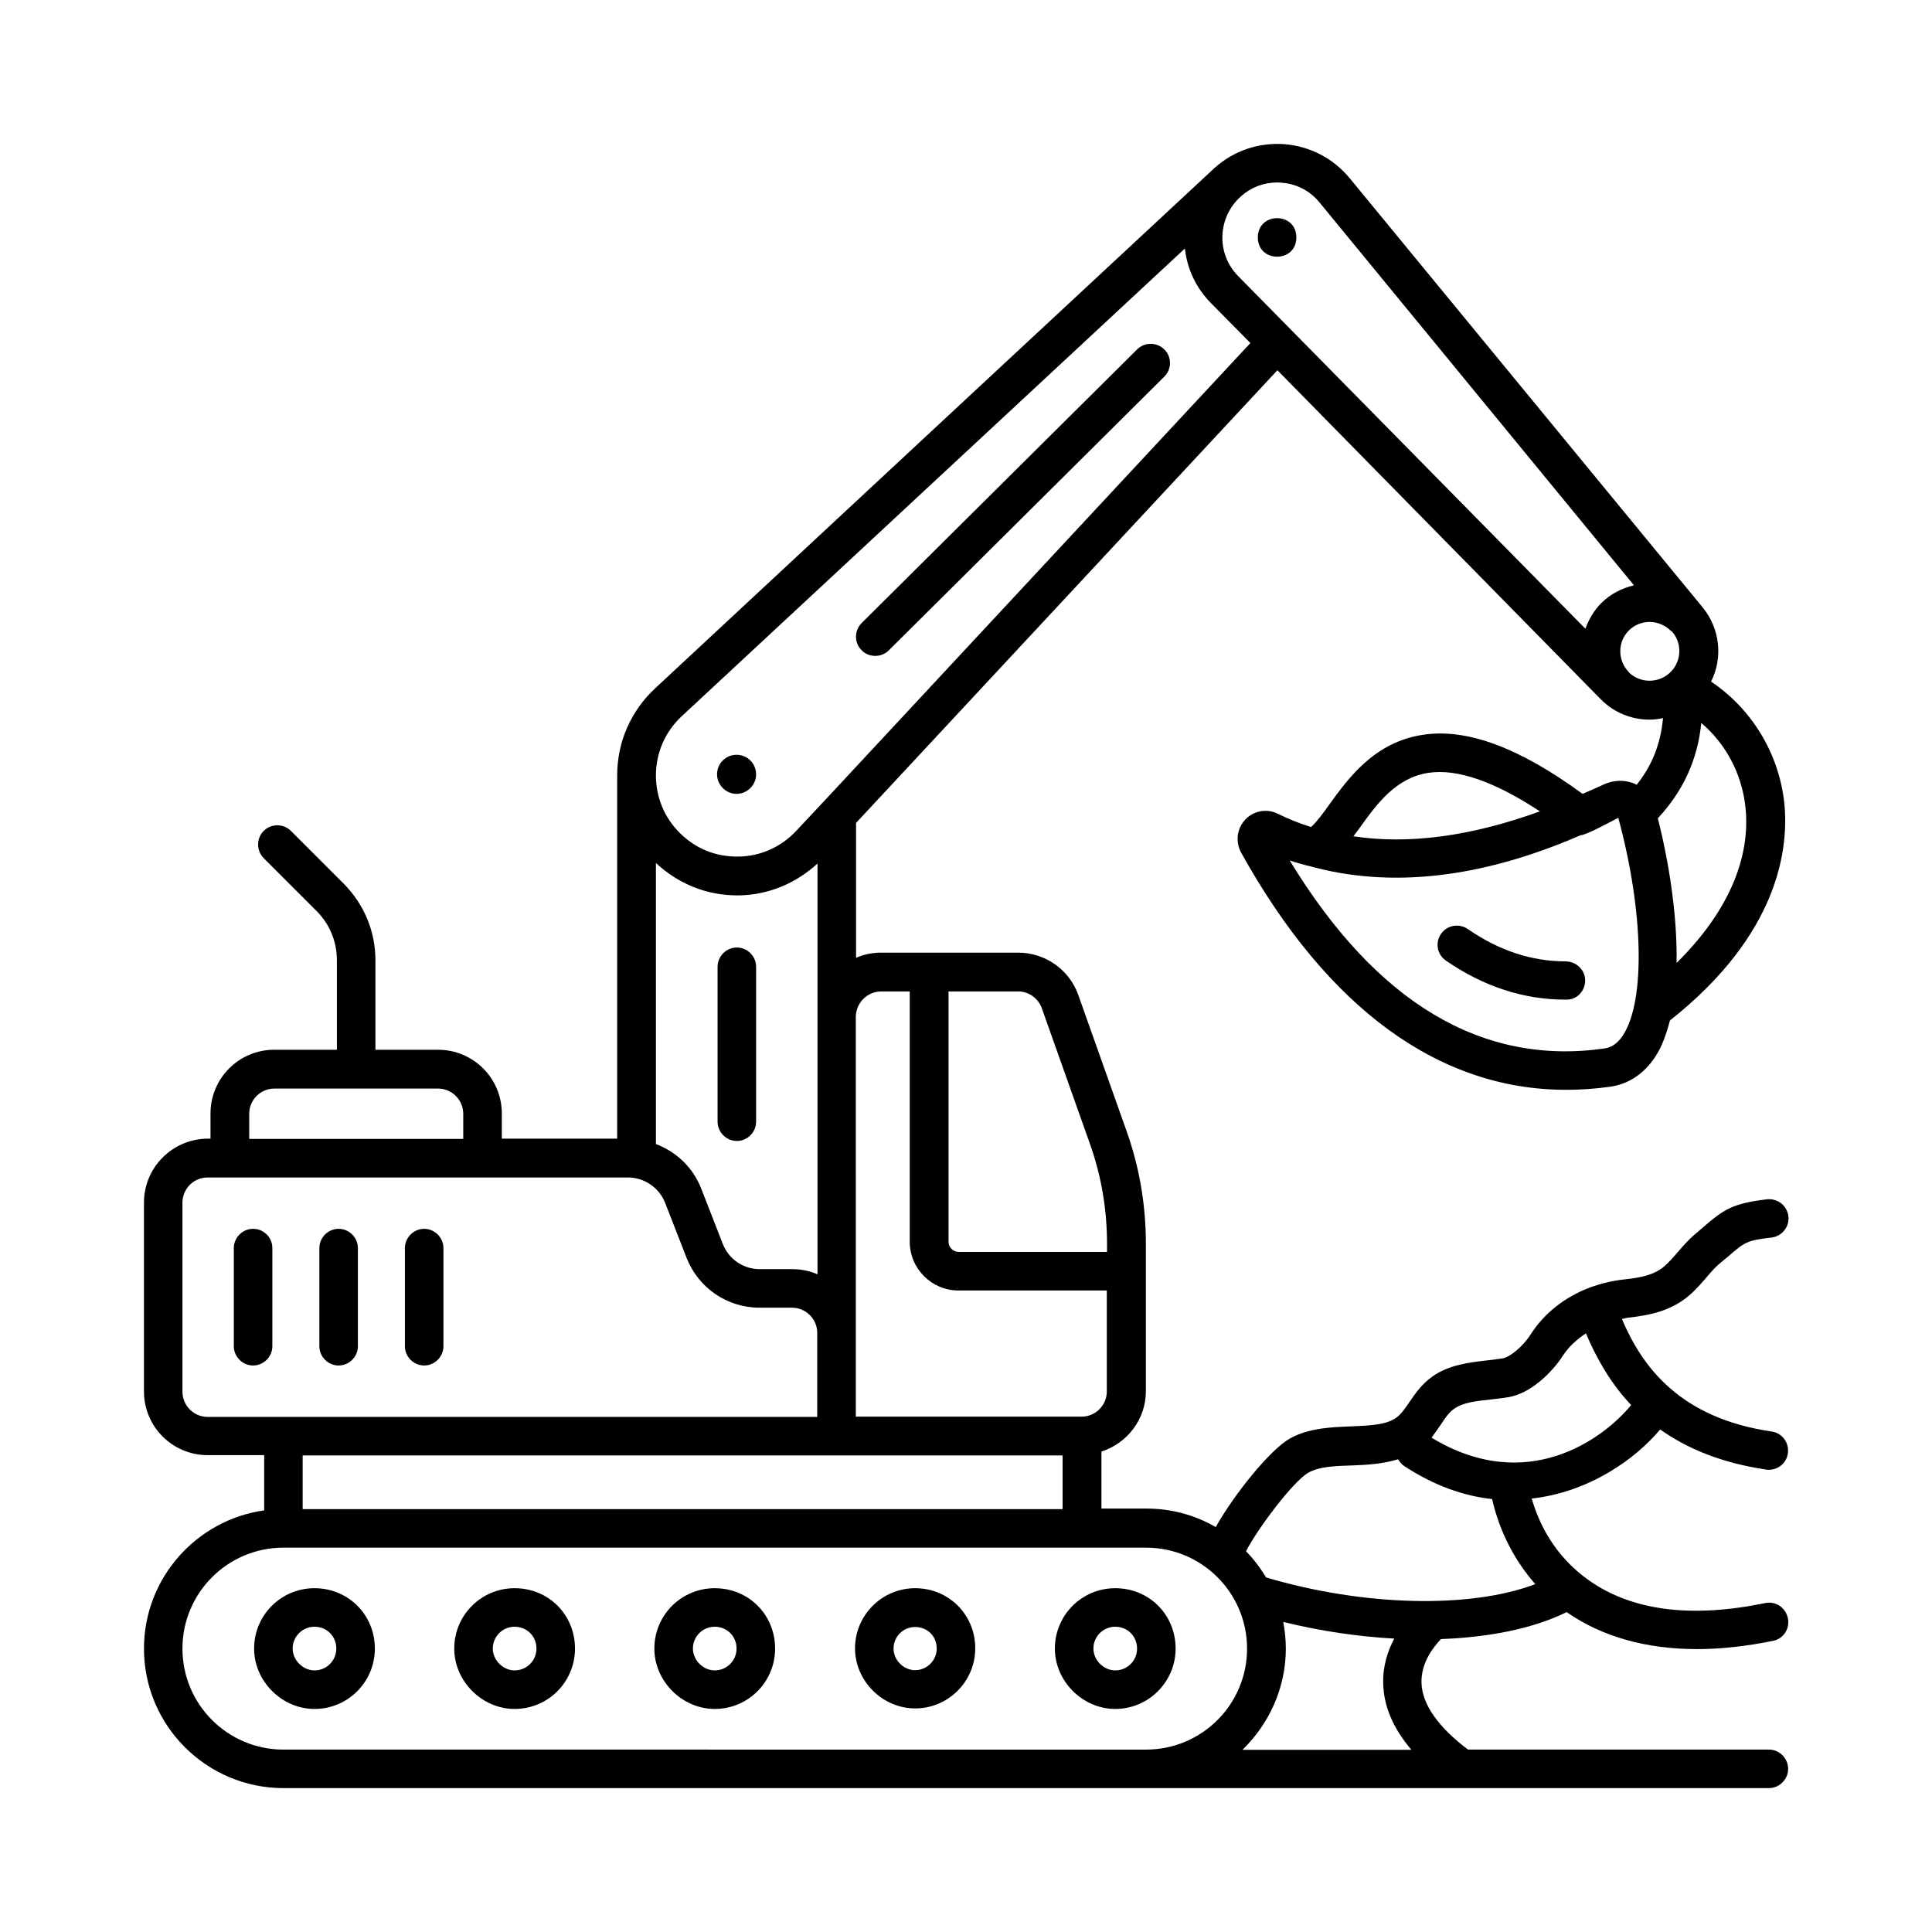 <?xml version="1.0" encoding="UTF-8"?>
<!-- Uploaded to: SVG Repo, www.svgrepo.com, Generator: SVG Repo Mixer Tools -->
<svg fill="#000000" width="800px" height="800px" version="1.1" viewBox="144 144 512 512" xmlns="http://www.w3.org/2000/svg">
 <g>
  <path d="m487.55 206.92c0 6.809-10.211 6.809-10.211 0 0-6.809 10.211-6.809 10.211 0"/>
  <path d="m211.07 469.65c-2.793 0-5.106 2.316-5.106 5.106v26.008c0 2.793 2.316 5.106 5.106 5.106 2.789 0 5.106-2.316 5.106-5.106v-26.008c0-2.859-2.316-5.106-5.106-5.106z"/>
  <path d="m233.74 505.87c2.793 0 5.106-2.316 5.106-5.106v-26.008c0-2.793-2.316-5.106-5.106-5.106-2.793 0-5.106 2.316-5.106 5.106v26.008c0 2.789 2.312 5.106 5.106 5.106z"/>
  <path d="m256.41 505.87c2.793 0 5.106-2.316 5.106-5.106v-26.008c0-2.793-2.316-5.106-5.106-5.106-2.793 0-5.106 2.316-5.106 5.106v26.008c-0.004 2.789 2.312 5.106 5.106 5.106z"/>
  <path d="m558.84 398.77c-8.918 0-17.633-2.859-25.871-8.578-2.316-1.566-5.516-1.02-7.082 1.293-1.633 2.316-1.02 5.516 1.293 7.082 9.941 6.875 20.629 10.348 31.66 10.348h0.34c2.793 0 4.902-2.316 4.902-5.106 0-2.793-2.383-5.039-5.242-5.039z"/>
  <path d="m339.27 395.1c-2.793 0-5.106 2.316-5.106 5.106v41.055c0 2.793 2.316 5.106 5.106 5.106 2.793 0 5.106-2.316 5.106-5.106v-41.055c0-2.793-2.316-5.106-5.106-5.106z"/>
  <path d="m339.2 354.38c2.793 0 5.176-2.316 5.176-5.176s-2.316-5.176-5.176-5.176-5.176 2.316-5.176 5.176c0.004 2.863 2.387 5.176 5.176 5.176z"/>
  <path d="m227.34 564.89c-8.852 0-16 7.148-16 16 0 8.645 7.352 16 16 16 8.852 0 16-7.148 16-16 0-8.988-7.078-16-16-16zm0 21.785c-3.062 0-5.785-2.723-5.785-5.785 0-3.199 2.586-5.785 5.785-5.785 3.269 0 5.785 2.519 5.785 5.785 0.004 3.199-2.582 5.785-5.785 5.785z"/>
  <path d="m280.38 564.89c-8.852 0-16 7.148-16 16 0 8.645 7.352 16 16 16 8.852 0 16-7.148 16-16 0-8.988-7.016-16-16-16zm0 21.785c-3.062 0-5.785-2.723-5.785-5.785 0-3.199 2.586-5.785 5.785-5.785 3.269 0 5.785 2.519 5.785 5.785 0 3.199-2.586 5.785-5.785 5.785z"/>
  <path d="m333.41 564.89c-8.852 0-16 7.148-16 16 0 8.645 7.352 16 16 16 8.852 0 16-7.148 16-16 0-8.988-7.012-16-16-16zm0 21.785c-3.062 0-5.785-2.723-5.785-5.785 0-3.199 2.586-5.785 5.785-5.785 3.269 0 5.785 2.519 5.785 5.785 0 3.199-2.586 5.785-5.785 5.785z"/>
  <path d="m386.52 564.89c-8.781 0-15.93 7.148-15.93 15.93 0 8.645 7.285 15.93 15.93 15.93 8.781 0 15.93-7.148 15.93-15.93 0-8.918-7.012-15.93-15.93-15.93zm0 21.719c-3.062 0-5.719-2.656-5.719-5.719 0-3.199 2.586-5.719 5.719-5.719 3.269 0 5.719 2.449 5.719 5.719 0 3.129-2.59 5.719-5.719 5.719z"/>
  <path d="m455.55 580.89c0-8.988-7.012-16-16-16-8.852 0-16 7.148-16 16 0 8.645 7.352 16 16 16 8.852 0 16-7.219 16-16zm-16 5.785c-3.062 0-5.785-2.723-5.785-5.785 0-3.199 2.586-5.785 5.785-5.785 3.269 0 5.785 2.519 5.785 5.785 0 3.199-2.586 5.785-5.785 5.785z"/>
  <path d="m375.96 317.82c1.293 0 2.586-0.477 3.609-1.496l72.984-72.508c1.973-1.973 2.043-5.242 0-7.215-1.973-1.973-5.242-1.973-7.215 0l-72.988 72.504c-1.973 1.973-2.043 5.242 0 7.215 0.953 1.023 2.316 1.5 3.609 1.5z"/>
  <path d="m612.76 607.65h-79.727c-7.898-5.922-12.188-12.051-12.324-17.703-0.137-5.445 3.336-9.668 5.176-11.574 13.004-0.477 24.645-2.859 33.293-7.148 0.066 0.066 0.137 0.137 0.203 0.137 9.258 6.398 20.902 9.668 34.383 9.668 6.332 0 13.004-0.75 20.086-2.18 2.793-0.543 4.562-3.269 3.949-6.059-0.613-2.793-3.269-4.562-6.059-3.949-19.473 4.016-35.129 2.043-46.5-5.922-9.258-6.469-13.414-15.184-15.32-21.785 15.25-1.703 27.504-10.484 34.043-18.312 7.012 4.969 16.066 8.852 28.051 10.621 0.273 0.066 0.477 0.066 0.75 0.066 2.519 0 4.699-1.84 5.039-4.356 0.41-2.793-1.496-5.379-4.289-5.785-24.168-3.539-34.246-16.953-39.691-29.82 0.543-0.066 1.02-0.273 1.566-0.34 5.582-0.613 11.371-1.703 16.273-5.922 1.84-1.566 3.269-3.269 4.629-4.832 1.227-1.43 2.383-2.793 3.676-3.812l1.973-1.633c4.492-3.879 4.969-4.289 11.508-5.039 2.793-0.34 4.832-2.859 4.492-5.652-0.34-2.793-2.793-4.766-5.652-4.492-9.191 1.09-11.508 2.723-16.953 7.422l-1.906 1.633c-1.906 1.566-3.402 3.336-4.832 4.969-1.09 1.293-2.246 2.586-3.539 3.746-2.656 2.246-6.059 2.996-10.688 3.473-3.133 0.34-6.129 1.09-8.988 2.109h-0.066c-0.066 0-0.066 0.066-0.066 0.066-6.469 2.449-11.914 6.672-15.523 12.254-2.316 3.676-5.922 6.262-7.422 6.469-1.363 0.203-2.723 0.41-4.152 0.543-4.766 0.543-10.145 1.156-14.57 4.289-2.793 1.973-4.562 4.562-6.059 6.738-1.156 1.703-2.18 3.199-3.473 4.152-2.723 1.973-7.215 2.109-11.984 2.316-5.242 0.203-11.164 0.41-16.203 3.199-5.242 2.926-14.844 14.844-19.676 23.488-5.445-3.133-11.641-4.902-18.312-4.902h-11.984v-15.113c6.809-2.18 11.777-8.512 11.777-16v-39.078c0-10.211-1.703-20.355-5.176-30.023l-12.73-35.879c-2.383-6.738-8.781-11.234-15.93-11.234l-36.297-0.004c-2.383 0-4.629 0.477-6.672 1.363v-35.742l111.66-119.96 85.645 87.145c3.539 3.609 8.238 5.445 12.938 5.445 1.227 0 2.383-0.137 3.609-0.41-0.613 6.809-2.926 12.664-7.012 17.703-0.137-0.066-0.203-0.137-0.273-0.203-2.723-1.227-5.785-1.156-8.512 0.137-1.906 0.887-3.676 1.633-5.516 2.449-16.75-12.254-30.637-17.43-42.277-15.66-12.867 1.906-19.812 11.508-24.918 18.586-1.43 2.043-3.473 4.766-4.766 5.856-3.062-0.953-5.992-2.109-8.852-3.539-2.926-1.43-6.398-0.75-8.578 1.566-2.246 2.383-2.656 5.922-1.09 8.781 22.945 41.324 52.492 62.84 86.125 62.84 3.812 0 7.762-0.273 11.641-0.816 4.902-0.68 9.055-3.473 11.984-7.965 1.77-2.656 2.926-5.992 3.879-9.602 29.141-23.012 31.523-45.957 30.297-57.664-1.43-13.207-8.715-24.984-19.402-32.137 3.133-6.195 2.449-13.891-2.18-19.609l-93.613-113.83c-4.356-5.242-10.484-8.441-17.293-8.988-6.809-0.477-13.344 1.703-18.449 6.262-0.34 0.273-148.21 137.87-148.21 137.87-6.535 6.059-10.145 14.297-10.145 23.148v96.27h-30.57v-6.672c0-9.328-7.559-16.883-16.883-16.883h-16.613v-23.691c0-7.691-2.996-14.844-8.375-20.289l-14.023-14.023c-1.973-1.973-5.242-1.973-7.215 0-1.973 1.973-1.973 5.242 0 7.215l14.023 14.023c3.473 3.473 5.379 8.102 5.379 13.07v23.691h-16.613c-9.328 0-16.883 7.559-16.883 16.883v6.672l-0.75 0.004c-9.328 0.066-16.883 7.625-16.883 16.953v50.039c0 9.328 7.559 16.883 16.883 16.883h14.977v14.637c-17.973 2.523-31.859 17.977-31.859 36.633 0 20.426 16.613 36.969 36.969 36.969h393.65c2.793 0 5.106-2.316 5.106-5.106 0-2.793-2.316-5.109-5.106-5.109zm-86.875-86.191c1.156-1.77 2.18-3.269 3.539-4.152 2.246-1.633 5.922-2.043 9.805-2.449 1.566-0.203 3.133-0.34 4.629-0.613 5.582-0.953 11.234-6.195 14.367-11.031 1.496-2.316 3.609-4.223 6.059-5.856 2.656 6.262 6.332 13.004 11.984 18.996-7.352 8.988-27.641 23.965-52.898 8.645 0.949-1.293 1.766-2.449 2.516-3.539zm-35.129 12.801c2.926-1.633 7.148-1.77 11.641-1.906 3.879-0.137 8.168-0.41 12.117-1.633 0.41 0.68 0.887 1.293 1.566 1.77 8.102 5.309 15.93 7.965 23.352 8.781 1.906 8.441 5.856 16.203 11.438 22.535-17.156 6.535-45.41 5.922-71.352-1.77-1.496-2.519-3.269-4.832-5.309-6.945 3.066-5.992 12.598-18.652 16.547-20.832zm-70.672-123.09 12.73 35.879c3.062 8.578 4.562 17.496 4.562 26.621v2.109h-39.285c-1.496 0-2.723-1.227-2.723-2.723v-66.312h18.449c2.793 0 5.312 1.77 6.266 4.426zm-42.551-4.426h7.559v66.312c0 7.148 5.785 12.938 12.938 12.938h39.285v26.758c0 3.676-2.996 6.672-6.672 6.672h-59.844v-23.148l-0.004-82.859c0.066-3.676 3.062-6.672 6.738-6.672zm-16.883 74.961c-2.043-0.887-4.289-1.363-6.672-1.363h-8.578c-4.426 0-8.305-2.656-9.871-6.738l-5.652-14.5c-2.18-5.652-6.606-9.871-12.051-11.914v-74.484c5.922 5.516 13.414 8.578 21.516 8.578h0.543c7.828-0.137 15.047-3.199 20.766-8.441zm215.14-159.38c-0.066-0.066-0.066-0.066-0.066-0.137-3.062-3.062-3.133-8.035-0.066-11.098 3.062-3.062 8.035-2.996 11.098 0.066 0.066 0.066 0.203 0.137 0.34 0.203l0.133 0.141c2.723 3.269 2.316 8.102-0.816 10.895-3.066 2.723-7.629 2.652-10.621-0.07zm-71.352 40.918c4.426-6.195 9.531-13.141 18.109-14.434 7.625-1.156 17.566 2.316 29.547 10.211-18.043 6.535-34.52 8.852-49.43 6.606 0.547-0.75 1.16-1.566 1.773-2.383zm64.746 58.617c-32.406 4.629-60.457-12.117-83.402-49.836 1.293 0.477 4.766 1.43 5.242 1.496 21.242 5.922 45.344 3.336 71.828-8.168 1.43 0 7.898-3.539 10.008-4.629 6.738 24.781 7.215 48.543 1.227 57.664-1.77 2.727-3.676 3.269-4.902 3.473zm37.375-63.996c1.496 13.891-4.969 28.254-18.246 41.324 0.203-12.527-1.973-26.484-4.969-38.332 6.606-7.082 10.555-15.453 11.508-25.258 6.465 5.449 10.754 13.414 11.707 22.266zm-122.95-165.44c4.016 0.273 7.625 2.18 10.145 5.309l83.262 101.38c-3.133 0.75-6.195 2.246-8.645 4.699-1.973 1.973-3.336 4.356-4.223 6.809l-92.047-93.48c-2.793-2.859-4.289-6.672-4.152-10.621 0.137-4.016 1.84-7.691 4.832-10.418 2.723-2.449 6.129-3.746 9.668-3.746 0.41 0.004 0.75 0.004 1.16 0.07zm-158.97 141.41 133.37-123.98c0.613 5.445 2.926 10.418 6.875 14.434l10.484 10.621-113.15 121.59c-0.066 0.066-0.066 0.066-0.137 0.137l-7.082 7.559c-4.016 4.289-9.465 6.738-15.32 6.809-6.195 0.066-11.438-2.18-15.59-6.332-4.086-4.086-6.262-9.465-6.262-15.184 0.004-5.922 2.387-11.504 6.812-15.656zm-114.59 105.32c0-3.676 2.996-6.672 6.672-6.672h43.367c3.676 0 6.672 2.996 6.672 6.672v6.672h-56.711zm-17.699 73.598v-50.039c0-3.676 2.996-6.672 6.672-6.672h111.38c4.356 0 8.305 2.723 9.871 6.738l5.652 14.5c3.133 8.035 10.758 13.277 19.402 13.277h8.578c3.676 0 6.672 2.996 6.672 6.672v22.262l-161.56 0.004c-3.676 0-6.672-2.996-6.672-6.742zm233.25 16.953v14.23h-201.39v-14.23zm-233.25 51.199c0-14.773 11.984-26.758 26.758-26.758h228.62c14.773 0 26.758 11.984 26.758 26.758 0 14.773-11.984 26.758-26.758 26.758l-228.62-0.004c-14.777 0-26.758-11.98-26.758-26.754zm292.41 0c0-2.449-0.273-4.832-0.68-7.082 9.871 2.449 19.812 3.879 29.41 4.426-1.703 3.199-3.062 7.285-2.926 11.914 0.137 6.059 2.656 11.914 7.488 17.566h-44.797c7.012-6.809 11.504-16.34 11.504-26.824z"/>
 </g>
</svg>